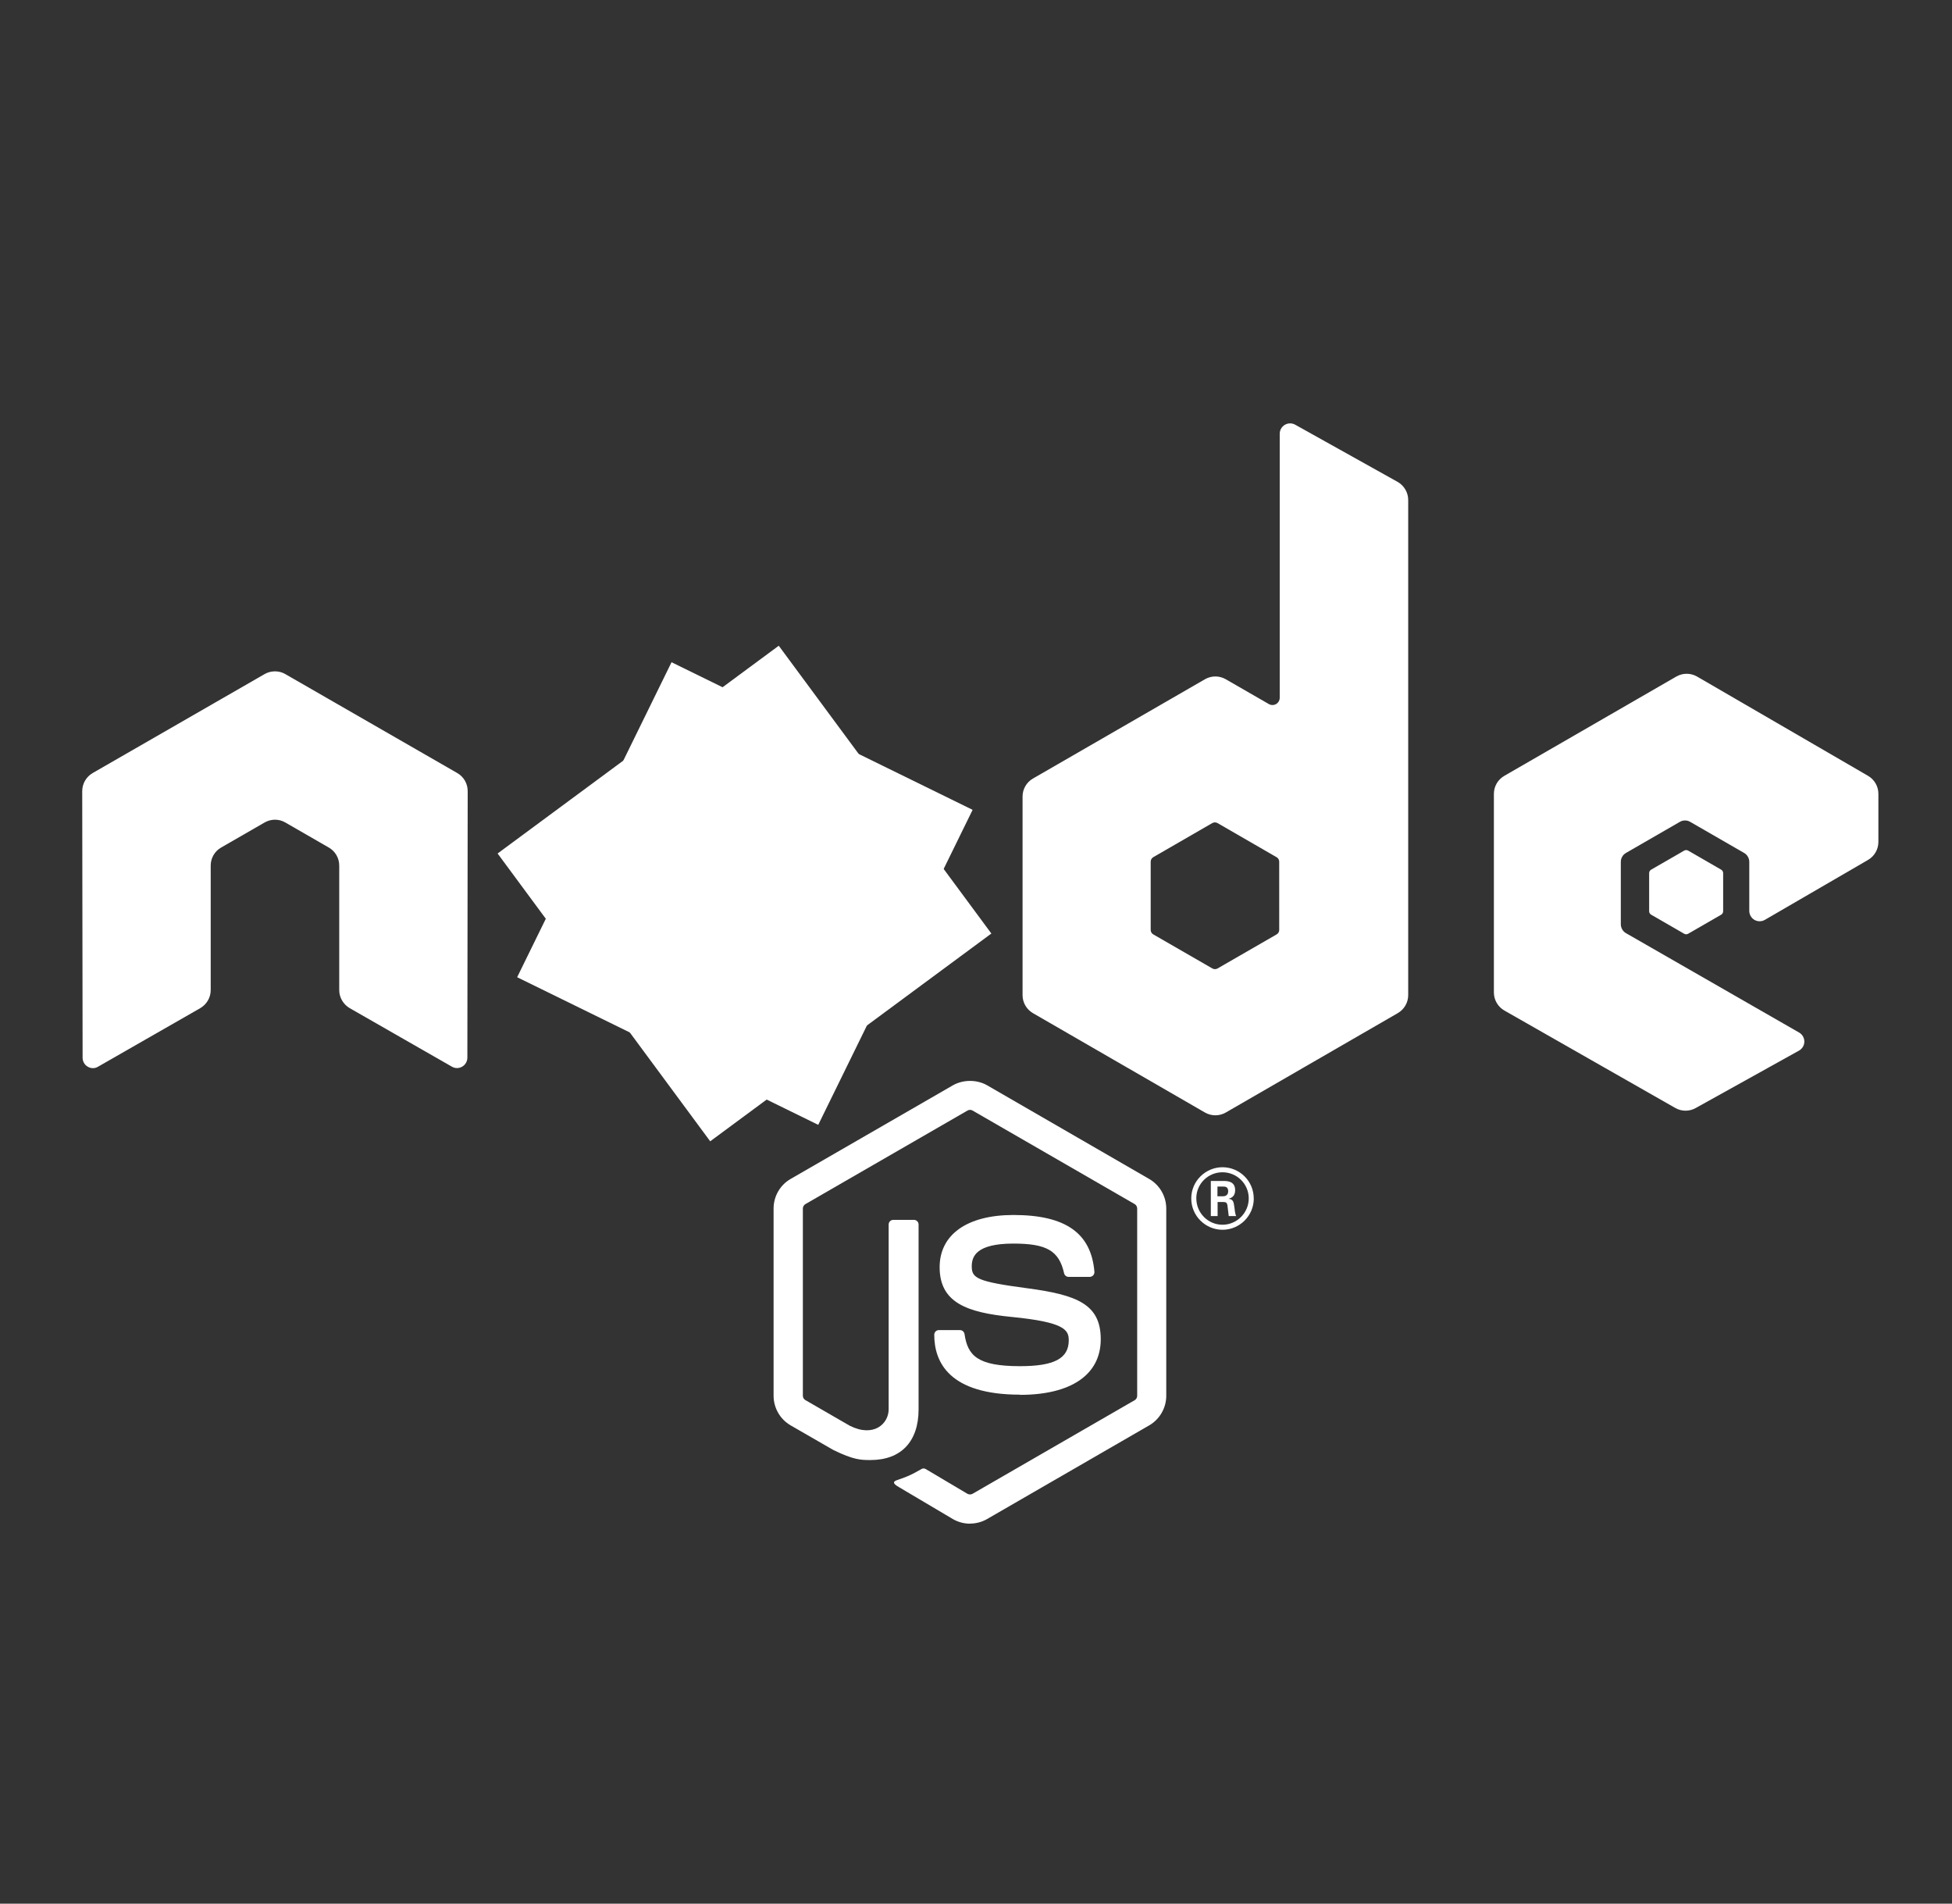 <svg width="641" height="625" viewBox="0 0 641 625" fill="none" xmlns="http://www.w3.org/2000/svg">
<rect x="0" y="0" width="641" height="625" fill="#333333" stroke="none"/>
<path d="M318.53 500.239C316.583 500.239 314.65 499.729 312.943 498.746L295.161 488.218C292.505 486.733 293.801 486.207 294.677 485.905C298.218 484.665 298.937 484.385 302.717 482.238C303.114 482.011 303.634 482.091 304.04 482.331L317.702 490.438C318.195 490.705 318.895 490.705 319.352 490.438L372.619 459.691C373.112 459.411 373.432 458.838 373.432 458.251V396.785C373.432 396.172 373.112 395.625 372.608 395.318L319.363 364.598C318.87 364.305 318.216 364.305 317.723 364.598L264.489 395.318C263.973 395.612 263.645 396.185 263.645 396.772V458.238C263.645 458.825 263.965 459.385 264.471 459.665L279.058 468.091C286.978 472.051 291.818 467.385 291.818 462.691V402.025C291.818 401.158 292.498 400.492 293.365 400.492H300.111C300.951 400.492 301.645 401.158 301.645 402.025V462.718C301.645 473.278 295.885 479.345 285.871 479.345C282.791 479.345 280.365 479.345 273.591 476.011L259.618 467.958C256.165 465.958 254.031 462.225 254.031 458.238V396.772C254.031 392.772 256.165 389.038 259.618 387.065L312.938 356.305C316.311 354.398 320.791 354.398 324.138 356.305L377.391 387.078C380.831 389.065 382.978 392.785 382.978 396.785V458.251C382.978 462.238 380.831 465.958 377.391 467.958L324.138 498.718C322.431 499.705 320.498 500.211 318.524 500.211" fill="white"/>
<path d="M334.983 457.884C311.676 457.884 306.79 447.186 306.79 438.212C306.79 437.359 307.478 436.679 308.332 436.679H315.212C315.972 436.679 316.612 437.232 316.732 437.983C317.772 444.994 320.866 448.53 334.959 448.53C346.185 448.53 350.959 445.994 350.959 440.04C350.959 436.614 349.599 434.067 332.159 432.36C317.572 430.92 308.559 427.707 308.559 416.04C308.559 405.294 317.626 398.894 332.812 398.894C349.865 398.894 358.319 404.814 359.385 417.534C359.425 417.974 359.265 418.4 358.972 418.72C358.679 419.027 358.265 419.214 357.839 419.214H350.919C350.199 419.214 349.572 418.707 349.425 418.014C347.759 410.64 343.732 408.28 332.786 408.28C320.532 408.28 319.106 412.547 319.106 415.747C319.106 419.627 320.786 420.76 337.319 422.947C353.692 425.12 361.465 428.187 361.465 439.694C361.465 451.294 351.785 457.947 334.906 457.947L334.983 457.884ZM399.785 392.761H401.572C403.039 392.761 403.319 391.734 403.319 391.134C403.319 389.561 402.239 389.561 401.639 389.561H399.799L399.785 392.761ZM397.612 387.721H401.572C402.932 387.721 405.599 387.721 405.599 390.761C405.599 392.881 404.239 393.321 403.425 393.587C405.012 393.694 405.119 394.734 405.332 396.201C405.439 397.121 405.612 398.707 405.932 399.241H403.492C403.425 398.707 403.052 395.774 403.052 395.614C402.892 394.961 402.665 394.641 401.852 394.641H399.839V399.254H397.612V387.721ZM392.852 393.454C392.852 398.227 396.705 402.094 401.439 402.094C406.212 402.094 410.065 398.147 410.065 393.454C410.065 388.667 406.159 384.867 401.425 384.867C396.759 384.867 392.839 388.614 392.839 393.441L392.852 393.454ZM411.719 393.481C411.719 399.134 407.092 403.747 401.452 403.747C395.852 403.747 391.185 399.187 391.185 393.481C391.185 387.667 395.959 383.214 401.452 383.214C406.985 383.214 411.705 387.681 411.705 393.481" fill="white"/>
<path fill-rule="evenodd" clip-rule="evenodd" d="M153.582 259.733C153.582 257.28 152.289 255.026 150.171 253.806L93.697 221.313C92.743 220.753 91.675 220.46 90.593 220.42H90.009C88.926 220.46 87.858 220.753 86.889 221.313L30.417 253.806C28.313 255.033 27.001 257.286 27.001 259.739L27.125 347.259C27.125 348.473 27.752 349.606 28.818 350.206C29.858 350.846 31.165 350.846 32.205 350.206L65.778 330.979C67.898 329.718 69.192 327.489 69.192 325.059V284.173C69.192 281.733 70.485 279.479 72.598 278.266L86.891 270.034C87.953 269.421 89.118 269.117 90.305 269.117C91.473 269.117 92.665 269.418 93.697 270.033L107.983 278.262C110.098 279.475 111.397 281.729 111.397 284.169V325.053C111.397 327.479 112.707 329.719 114.817 330.973L148.369 350.186C149.422 350.813 150.733 350.813 151.782 350.186C152.817 349.586 153.473 348.453 153.473 347.239L153.582 259.733ZM420.072 305.301C420.072 305.91 419.748 306.474 419.219 306.775L399.822 317.957C399.295 318.259 398.644 318.259 398.119 317.957L378.719 306.775C378.186 306.473 377.866 305.909 377.866 305.301V282.906C377.866 282.295 378.186 281.733 378.706 281.426L398.092 270.226C398.626 269.919 399.279 269.919 399.812 270.226L419.212 281.426C419.746 281.733 420.066 282.295 420.066 282.906L420.072 305.301ZM425.312 139.432C424.254 138.842 422.966 138.858 421.92 139.468C420.88 140.081 420.238 141.201 420.238 142.414V229.081C420.238 229.934 419.784 230.721 419.046 231.148C418.312 231.574 417.399 231.574 416.659 231.148L402.512 223C400.406 221.781 397.811 221.781 395.696 223L339.203 255.604C337.092 256.817 335.79 259.07 335.79 261.497V326.723C335.79 329.163 337.092 331.403 339.203 332.63L395.696 365.257C397.806 366.47 400.403 366.47 402.519 365.257L459.012 332.617C461.119 331.39 462.426 329.15 462.426 326.71V164.15C462.426 161.676 461.079 159.4 458.919 158.19L425.312 139.432ZM613.436 282.317C615.535 281.098 616.827 278.847 616.827 276.421V260.613C616.827 258.181 615.533 255.937 613.431 254.713L557.297 222.126C555.177 220.9 552.577 220.9 550.457 222.126L493.977 254.726C491.857 255.953 490.564 258.193 490.564 260.633V325.833C490.564 328.286 491.884 330.553 494.004 331.766L550.124 363.753C552.191 364.939 554.724 364.953 556.817 363.793L590.764 344.926C591.831 344.326 592.511 343.193 592.511 341.966C592.511 340.739 591.857 339.593 590.791 338.993L533.964 306.379C532.897 305.779 532.244 304.646 532.244 303.433V282.979C532.244 281.758 532.884 280.633 533.951 280.025L551.631 269.825C552.684 269.211 553.977 269.211 555.031 269.825L572.724 280.025C573.777 280.625 574.431 281.758 574.431 282.971V299.051C574.431 300.265 575.084 301.398 576.137 302.011C577.191 302.611 578.497 302.611 579.551 301.998L613.436 282.317Z" fill="white"/>
<path fill-rule="evenodd" clip-rule="evenodd" d="M553.05 279.267C553.45 279.031 553.952 279.031 554.357 279.267L565.197 285.52C565.602 285.755 565.85 286.187 565.85 286.653V299.173C565.85 299.64 565.602 300.072 565.197 300.307L554.357 306.56C553.952 306.796 553.45 306.796 553.05 306.56L542.217 300.307C541.804 300.072 541.55 299.64 541.55 299.173V286.653C541.55 286.187 541.79 285.755 542.204 285.52L553.05 279.267Z" fill="white"/>
<path d="M319.39 265.878L220.519 217.415L169.824 320.832L268.693 369.298L319.39 265.878Z" fill="white"/>
<path d="M163.404 280.212L233.217 374.701L325.546 306.486L255.729 212L163.404 280.212Z" fill="white"/>
<path d="M207.504 248.506V337.978H283.861V248.506H207.504Z" fill="white"/>
</svg>
